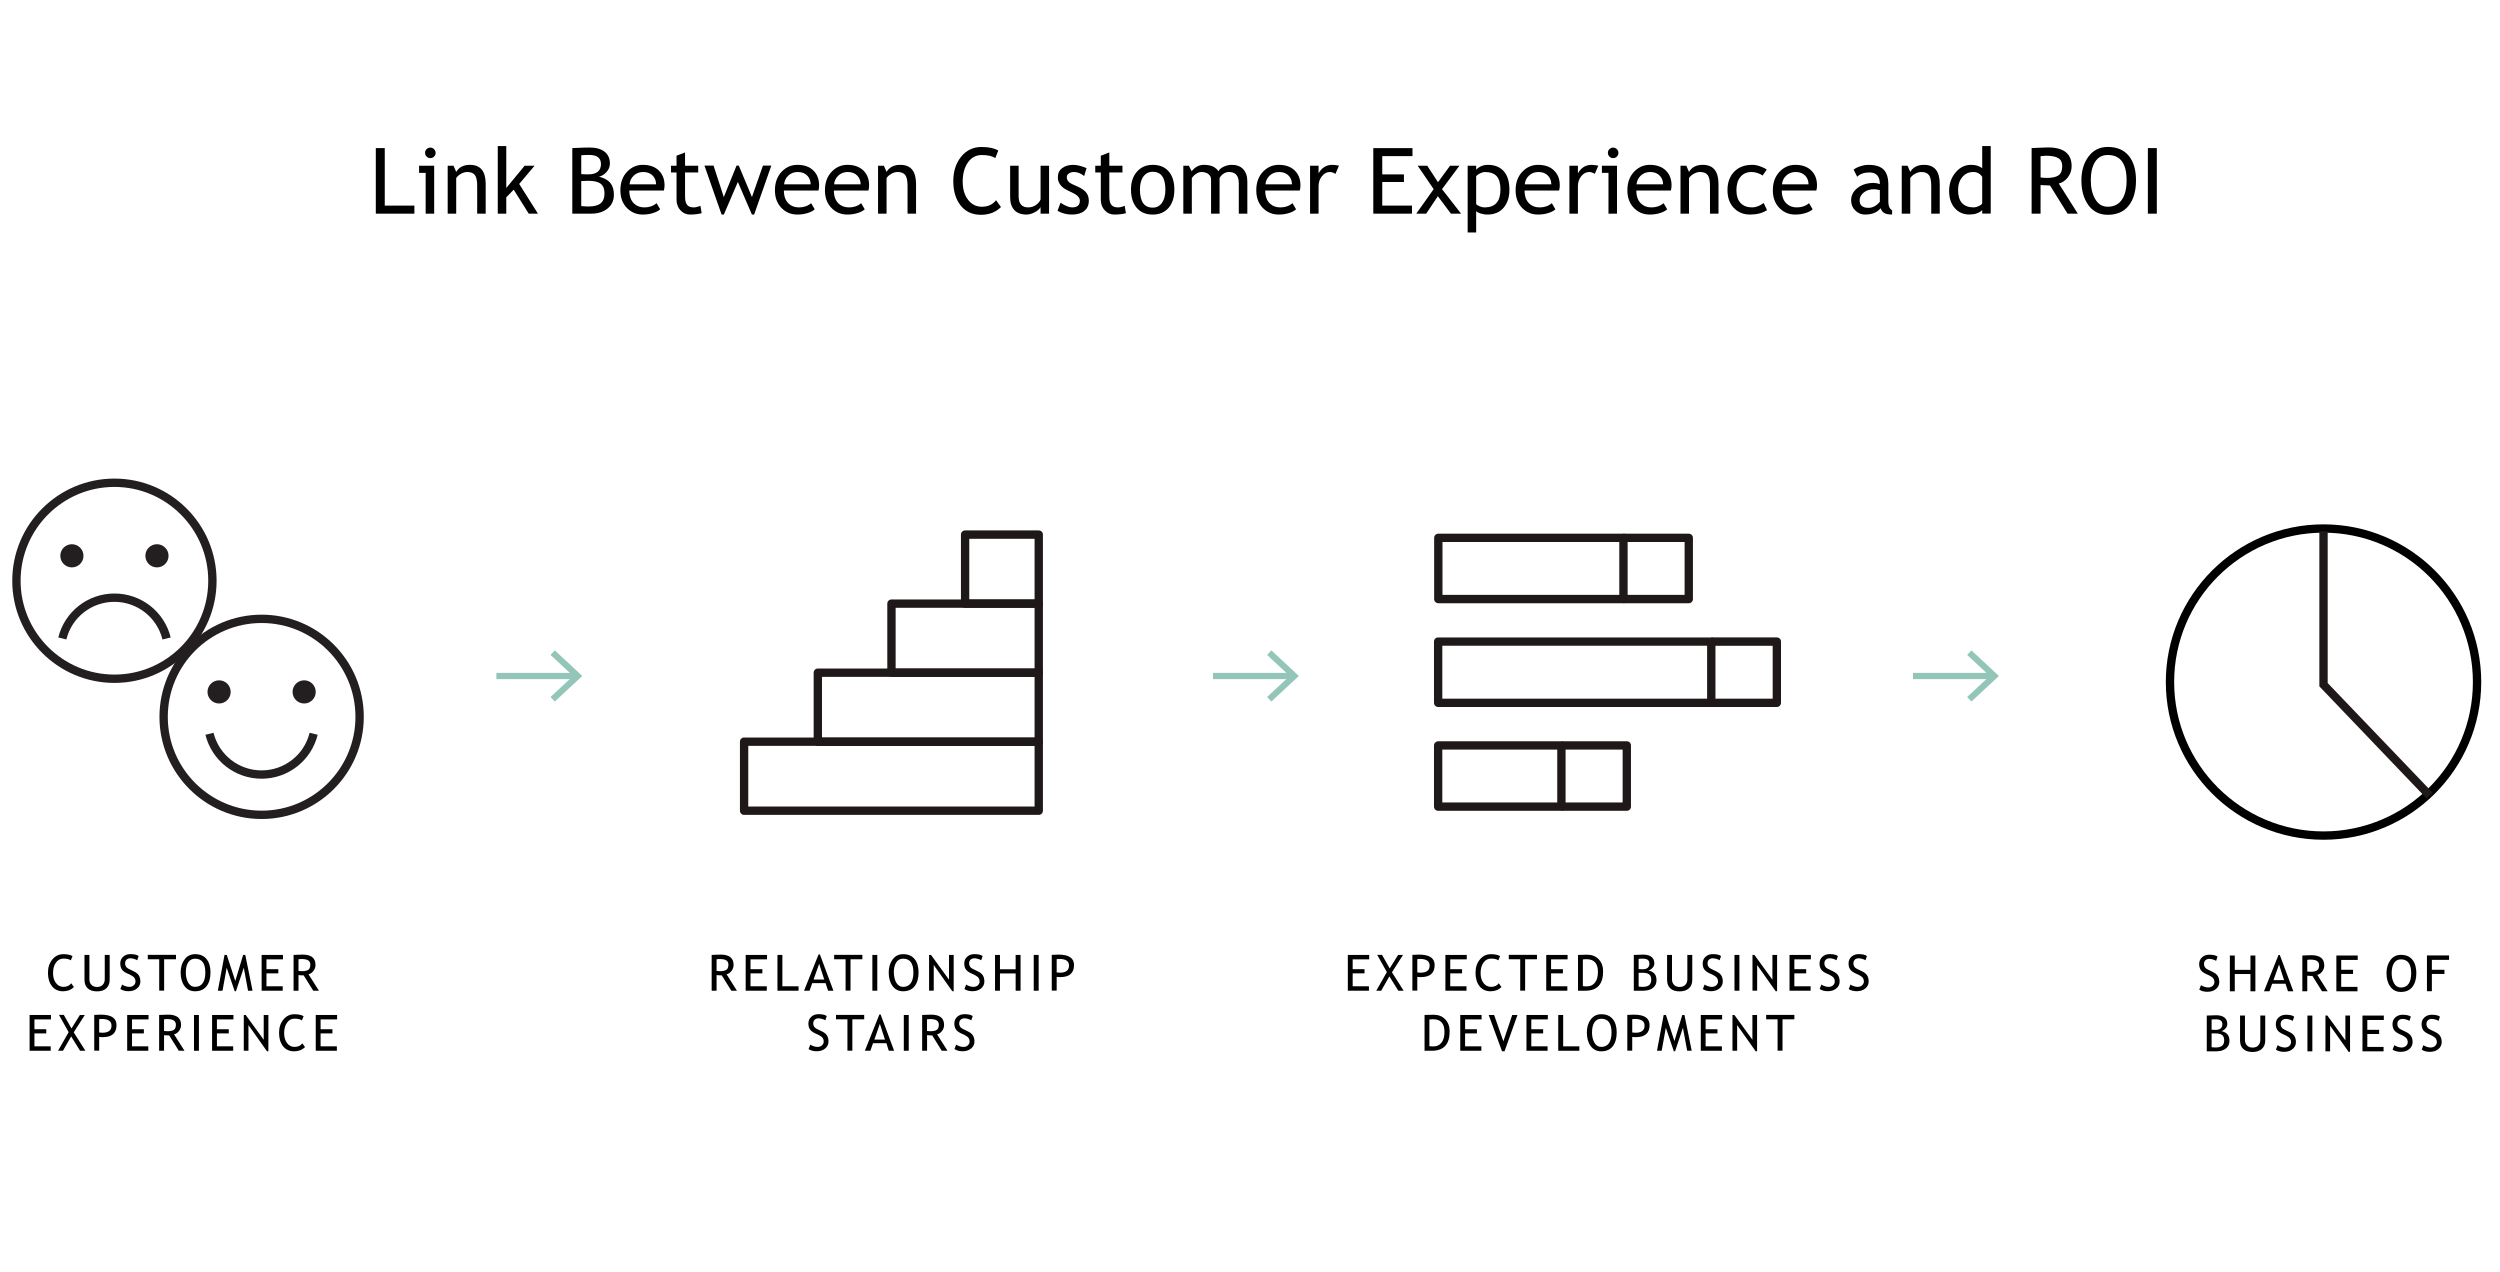 <?xml version="1.0" encoding="UTF-8"?>
<svg id="Layer_2" data-name="Layer 2" xmlns="http://www.w3.org/2000/svg" viewBox="0 0 300 152.632">
  <defs>
    <style>
      .cls-1 {
        fill: #93c5b9;
      }

      .cls-2 {
        fill: none;
      }

      .cls-3 {
        fill: #231f20;
      }

      .cls-4 {
        fill: #1e1819;
      }
    </style>
  </defs>
  <g id="Layer_2-2" data-name="Layer 2">
    <rect class="cls-2" width="300" height="152.632"/>
    <g>
      <g>
        <circle class="cls-2" cx="13.731" cy="69.69" r="11.759"/>
        <path class="cls-3" d="M13.731,81.95c-6.755,0-12.26-5.494-12.26-12.26s5.494-12.26,12.26-12.26,12.26,5.494,12.26,12.26-5.494,12.26-12.26,12.26ZM13.731,58.431c-6.205,0-11.259,5.054-11.259,11.259s5.054,11.259,11.259,11.259,11.259-5.054,11.259-11.259-5.054-11.259-11.259-11.259Z"/>
      </g>
      <circle class="cls-3" cx="18.835" cy="66.697" r="1.391"/>
      <circle class="cls-3" cx="8.627" cy="66.697" r="1.391"/>
      <path class="cls-3" d="M19.496,76.735c-.661-2.652-3.032-4.514-5.765-4.514s-5.114,1.851-5.765,4.514l-.971-.24c.771-3.102,3.543-5.274,6.745-5.274s5.975,2.172,6.745,5.274l-.971.24h-.02Z"/>
    </g>
    <g>
      <g>
        <circle class="cls-2" cx="31.395" cy="86.021" r="11.759"/>
        <path class="cls-3" d="M31.395,98.281c-6.755,0-12.26-5.494-12.26-12.26s5.494-12.26,12.26-12.26,12.26,5.494,12.26,12.26-5.494,12.26-12.26,12.26ZM31.395,74.762c-6.205,0-11.259,5.054-11.259,11.259s5.054,11.259,11.259,11.259,11.259-5.054,11.259-11.259-5.054-11.259-11.259-11.259Z"/>
      </g>
      <circle class="cls-3" cx="36.499" cy="83.029" r="1.391"/>
      <circle class="cls-3" cx="26.291" cy="83.029" r="1.391"/>
      <path class="cls-3" d="M31.395,93.447c-3.203,0-5.975-2.172-6.745-5.274l.971-.24c.661,2.652,3.032,4.514,5.765,4.514s5.114-1.851,5.765-4.514l.971.24c-.771,3.102-3.543,5.274-6.745,5.274h.02Z"/>
    </g>
    <g>
      <g>
        <path class="cls-4" d="M187.37,97.298h-14.792c-.28,0-.5-.22-.5-.5v-7.346c0-.13.05-.26.15-.35s.22-.15.35-.15h14.792c.28,0,.5.22.5.5v7.346c0,.28-.22.5-.5.5ZM173.078,96.297h13.791v-6.345h-13.791v6.345Z"/>
        <path class="cls-4" d="M195.216,97.298h-7.836v-1.001h7.336v-6.345h-7.336v-1.001h7.836c.28,0,.5.22.5.5v7.346c0,.28-.22.5-.5.5Z"/>
      </g>
      <g>
        <path class="cls-4" d="M194.816,72.388h-22.218c-.28,0-.5-.22-.5-.5v-7.346c0-.28.22-.5.5-.5h22.218c.28,0,.5.22.5.5v7.346c0,.28-.22.5-.5.5ZM173.098,71.387h21.217v-6.345h-21.217v6.345Z"/>
        <path class="cls-4" d="M202.652,72.388h-7.856v-1.001h7.356v-6.345h-7.356v-1.001h7.856c.28,0,.5.22.5.5v7.346c0,.28-.22.5-.5.5Z"/>
      </g>
      <g>
        <path class="cls-4" d="M205.354,84.838h-32.776c-.28,0-.5-.22-.5-.5v-7.346c0-.28.22-.5.5-.5h32.776c.28,0,.5.22.5.5v7.346c0,.28-.22.5-.5.5ZM173.078,83.837h31.775v-6.345h-31.775v6.345Z"/>
        <path class="cls-4" d="M213.221,84.838h-7.856v-1.001h7.356v-6.345h-7.356v-1.001h7.856c.28,0,.5.22.5.5v7.346c0,.28-.22.5-.5.5Z"/>
      </g>
    </g>
    <g>
      <rect class="cls-1" x="145.556" y="80.745" width="9.498" height=".751"/>
      <polygon class="cls-1" points="152.562 84.187 152.052 83.637 154.764 81.115 152.052 78.593 152.562 78.042 155.865 81.115 152.562 84.187"/>
    </g>
    <g>
      <rect class="cls-1" x="59.568" y="80.745" width="9.498" height=".751"/>
      <polygon class="cls-1" points="66.573 84.187 66.063 83.637 68.775 81.115 66.063 78.593 66.573 78.042 69.876 81.115 66.573 84.187"/>
    </g>
    <g>
      <rect class="cls-1" x="229.564" y="80.745" width="9.498" height=".751"/>
      <polygon class="cls-1" points="236.569 84.187 236.059 83.637 238.771 81.115 236.059 78.593 236.569 78.042 239.872 81.115 236.569 84.187"/>
    </g>
    <path d="M278.823,100.771c-10.438,0-18.925-8.487-18.925-18.925s8.487-18.925,18.925-18.925,18.925,8.487,18.925,18.925-8.487,18.925-18.925,18.925ZM278.823,63.921c-9.888,0-17.924,8.036-17.924,17.924s8.036,17.924,17.924,17.924,17.924-8.036,17.924-17.924-8.036-17.924-17.924-17.924Z"/>
    <polygon class="cls-4" points="291.193 95.817 278.323 82.366 278.323 63.741 279.323 63.741 279.323 81.966 291.924 95.126 291.193 95.817"/>
    <g>
      <path d="M8.697,114.742l-.2.5c-.19-.14-.48-.21-.881-.21-.38,0-.681.16-.911.49-.23.32-.34.741-.34,1.251s.12.881.35,1.191.54.46.901.46c.4,0,.711-.14.931-.43l.32.45c-.34.34-.781.51-1.311.51s-1.001-.2-1.321-.61-.48-.941-.48-1.601.17-1.171.52-1.601.791-.641,1.331-.641c.47,0,.831.08,1.101.23l-.01.01Z"/>
      <path d="M10.138,114.592h.59v2.942c0,.26.08.48.25.651s.39.25.661.25c.29,0,.52-.08.681-.25s.25-.39.25-.671v-2.922h.59v2.992c0,.43-.14.771-.41,1.021s-.641.36-1.111.36-.851-.12-1.111-.36-.39-.58-.39-1.031c0,0,0-2.982,0-2.982Z"/>
      <path d="M14.442,118.685l.21-.54c.11.08.25.15.41.2.16.05.31.08.44.08.23,0,.41-.06.55-.19s.21-.28.21-.48c0-.14-.04-.28-.12-.4s-.27-.26-.58-.41l-.35-.16c-.29-.14-.5-.3-.61-.49s-.17-.41-.17-.681c0-.32.11-.59.34-.801s.52-.32.871-.32c.47,0,.801.08.991.23l-.17.51c-.08-.06-.2-.11-.36-.16s-.31-.08-.45-.08c-.2,0-.36.06-.47.17-.12.11-.17.26-.17.44,0,.11.02.21.06.3s.1.17.17.23c.07.06.22.15.45.25l.35.17c.29.14.5.3.62.5s.18.44.18.731c0,.32-.13.6-.39.821s-.6.34-1.041.34c-.38,0-.711-.09-.981-.27l.01.01Z"/>
      <path d="M19.696,115.112v3.763h-.59v-3.763h-1.371v-.53h3.383v.53h-1.431.01Z"/>
      <path d="M21.677,116.693c0-.62.16-1.141.47-1.561s.731-.631,1.261-.631c.6,0,1.051.19,1.371.58s.48.921.48,1.611-.16,1.261-.48,1.661-.771.6-1.371.6c-.54,0-.961-.21-1.271-.631-.31-.42-.46-.961-.46-1.621v-.01ZM22.298,116.693c0,.49.1.901.29,1.231s.47.5.821.5c.4,0,.711-.15.921-.45.21-.3.31-.731.31-1.271,0-1.111-.41-1.661-1.231-1.661-.36,0-.641.15-.831.45s-.28.701-.28,1.211v-.01Z"/>
      <path d="M29.764,118.885l-.51-2.762-.941,2.822h-.15l-.961-2.822-.5,2.762h-.56l.801-4.293h.27l1.021,3.133.941-3.133h.26l.871,4.293h-.56.02Z"/>
      <path d="M31.976,115.112v1.191h1.421v.5h-1.421v1.551h1.952v.53h-2.532v-4.293h2.562v.53h-1.982v-.01Z"/>
      <path d="M37.59,118.885l-1.151-1.841c-.13,0-.34,0-.62-.03v1.871h-.59v-4.293s.17,0,.46-.02.49-.02.62-.02c1.031,0,1.551.41,1.551,1.231,0,.27-.08.51-.25.731s-.36.35-.59.4l1.251,1.972h-.681ZM35.819,115.122v1.391c.14.02.28.03.41.03.35,0,.61-.06.771-.17s.24-.32.24-.61c0-.24-.09-.41-.26-.52s-.44-.16-.811-.16c-.06,0-.17,0-.35.03v.01Z"/>
      <path d="M4.133,122.318v1.191h1.421v.5h-1.421v1.551h1.952v.53h-2.532v-4.293h2.562v.53h-1.982v-.01Z"/>
      <path d="M9.608,126.091l-1.071-1.721-.981,1.721h-.59l1.271-2.232-1.161-2.072h.58l.921,1.631,1.011-1.621h.59l-1.331,2.082,1.401,2.212h-.641Z"/>
      <path d="M11.9,124.43v1.651h-.59v-4.293c.44-.02.711-.03.801-.03,1.251,0,1.871.42,1.871,1.251,0,.961-.55,1.451-1.651,1.451-.07,0-.21,0-.43-.03ZM11.9,122.318v1.581c.25.02.38.03.39.03.731,0,1.091-.29,1.091-.861,0-.52-.39-.791-1.161-.791-.08,0-.18,0-.32.03v.01Z"/>
      <path d="M15.843,122.318v1.191h1.421v.5h-1.421v1.551h1.952v.53h-2.532v-4.293h2.562v.53h-1.982v-.01Z"/>
      <path d="M21.457,126.091l-1.151-1.841c-.13,0-.34,0-.62-.03v1.871h-.59v-4.293s.17,0,.46-.02.49-.02.62-.02c1.031,0,1.551.41,1.551,1.231,0,.27-.08.51-.25.731s-.36.35-.59.4l1.251,1.972h-.681ZM19.686,122.328v1.391c.14.02.28.03.41.03.35,0,.61-.06.771-.17s.24-.32.24-.61c0-.24-.09-.41-.26-.52s-.44-.16-.811-.16c-.06,0-.17,0-.35.03v.01Z"/>
      <path d="M23.279,126.091v-4.293h.59v4.293h-.59Z"/>
      <path d="M26.031,122.318v1.191h1.421v.5h-1.421v1.551h1.952v.53h-2.532v-4.293h2.562v.53h-1.982v-.01Z"/>
      <path d="M32.036,126.151l-2.222-3.143v3.082h-.56v-4.293h.23l2.162,2.972v-2.972h.56v4.353h-.18.01Z"/>
      <path d="M36.429,121.948l-.2.5c-.19-.14-.48-.21-.881-.21-.38,0-.681.16-.911.49-.23.32-.34.741-.34,1.251s.12.881.35,1.191.54.46.901.46c.4,0,.711-.14.931-.43l.32.45c-.34.34-.781.51-1.311.51s-1.001-.2-1.321-.61-.48-.941-.48-1.601.17-1.171.52-1.601.791-.641,1.331-.641c.47,0,.831.08,1.101.23l-.01.01Z"/>
      <path d="M38.471,122.318v1.191h1.421v.5h-1.421v1.551h1.952v.53h-2.532v-4.293h2.562v.53h-1.982v-.01Z"/>
    </g>
    <g>
      <path d="M87.76,118.885l-1.151-1.841c-.13,0-.34,0-.62-.03v1.871h-.59v-4.293s.17,0,.46-.02c.28-.01.49-.02.62-.02,1.031,0,1.551.41,1.551,1.231,0,.27-.08.51-.25.731s-.36.35-.59.4l1.241,1.972h-.671ZM85.989,115.122v1.391c.14.02.28.03.41.03.35,0,.61-.06.771-.17s.24-.32.24-.61c0-.24-.09-.41-.26-.52s-.44-.16-.811-.16c-.06,0-.17,0-.35.03v.01Z"/>
      <path d="M90.062,115.112v1.191h1.421v.5h-1.421v1.551h1.952v.53h-2.532v-4.293h2.562v.53h-1.982v-.01Z"/>
      <path d="M93.295,118.885v-4.293h.59v3.763h1.942v.53h-2.532Z"/>
      <path d="M99.369,118.885l-.3-.911h-1.601l-.32.911h-.661l1.741-4.353h.16l1.621,4.353h-.651.01ZM98.299,115.653l-.671,1.892h1.281l-.61-1.892Z"/>
      <path d="M102.062,115.112v3.763h-.59v-3.763h-1.371v-.53h3.383v.53h-1.431.01Z"/>
      <path d="M104.684,118.885v-4.293h.59v4.293h-.59Z"/>
      <path d="M106.645,116.693c0-.62.16-1.141.47-1.561s.731-.631,1.261-.631c.6,0,1.051.19,1.371.58.32.38.48.921.48,1.611s-.16,1.261-.48,1.661-.781.6-1.371.6c-.54,0-.961-.21-1.271-.631s-.46-.961-.46-1.621v-.01ZM107.266,116.693c0,.49.1.901.29,1.231.2.33.47.5.821.5.4,0,.711-.15.921-.45.21-.3.31-.731.31-1.271,0-1.111-.41-1.661-1.231-1.661-.36,0-.641.15-.831.45s-.29.701-.29,1.211l.01-.01Z"/>
      <path d="M114.271,118.945l-2.222-3.143v3.082h-.56v-4.293h.23l2.162,2.972v-2.972h.56v4.353h-.18.01Z"/>
      <path d="M115.733,118.685l.21-.54c.11.08.24.15.41.2.16.05.31.08.44.08.23,0,.41-.06.55-.19s.21-.28.21-.48c0-.14-.04-.28-.12-.4s-.27-.26-.58-.41l-.35-.16c-.29-.14-.5-.3-.62-.49-.12-.19-.17-.41-.17-.681,0-.32.11-.59.34-.801s.52-.32.871-.32c.47,0,.801.08.991.23l-.17.51c-.08-.06-.2-.11-.36-.16s-.31-.08-.45-.08c-.2,0-.36.06-.47.17-.12.11-.17.26-.17.44,0,.11.02.21.06.3s.1.17.17.23c.07.06.22.15.45.25l.35.17c.29.14.5.3.62.5.12.19.18.44.18.731,0,.32-.13.6-.39.821s-.6.34-1.041.34c-.38,0-.711-.09-.981-.27l.02.01Z"/>
      <path d="M121.877,118.885v-2.072h-1.882v2.072h-.59v-4.293h.59v1.721h1.882v-1.721h.59v4.293h-.59Z"/>
      <path d="M124.049,118.885v-4.293h.59v4.293h-.59Z"/>
      <path d="M126.801,117.224v1.651h-.59v-4.293c.44-.02.711-.03.801-.03,1.251,0,1.871.42,1.871,1.251,0,.961-.55,1.451-1.651,1.451-.07,0-.21,0-.43-.03ZM126.801,115.112v1.581c.25.02.38.03.39.03.731,0,1.091-.29,1.091-.861,0-.52-.39-.791-1.161-.791-.08,0-.19,0-.32.03v.01Z"/>
      <path d="M97.028,125.891l.21-.54c.11.08.24.15.41.2.16.05.31.08.44.08.23,0,.41-.06.55-.19s.21-.28.21-.48c0-.14-.04-.28-.12-.4s-.27-.26-.58-.41l-.35-.16c-.29-.14-.5-.3-.62-.49-.12-.19-.17-.41-.17-.681,0-.32.11-.59.34-.801s.52-.32.871-.32c.47,0,.801.08.991.23l-.17.51c-.08-.06-.2-.11-.36-.16s-.31-.08-.45-.08c-.2,0-.36.06-.47.17-.12.11-.17.26-.17.44,0,.11.02.21.06.3s.1.17.17.23c.07.06.22.15.45.25l.35.17c.29.14.5.3.62.5.12.19.18.44.18.731,0,.32-.13.6-.39.821s-.6.34-1.041.34c-.38,0-.711-.09-.981-.27l.02.01Z"/>
      <path d="M102.282,122.318v3.763h-.59v-3.763h-1.371v-.53h3.383v.53h-1.431.01Z"/>
      <path d="M106.655,126.091l-.29-.911h-1.601l-.32.911h-.661l1.741-4.353h.15l1.621,4.353h-.651.01ZM105.584,122.858l-.661,1.892h1.271s-.61-1.892-.61-1.892Z"/>
      <path d="M108.457,126.091v-4.293h.59v4.293h-.59Z"/>
      <path d="M113.01,126.091l-1.141-1.841c-.13,0-.34,0-.62-.03v1.871h-.59v-4.293s.17,0,.46-.02c.28-.01.49-.02.62-.02,1.031,0,1.551.41,1.551,1.231,0,.27-.08.51-.25.731s-.36.35-.59.4l1.251,1.972h-.691ZM111.239,122.328v1.391c.14.02.28.03.41.03.35,0,.61-.06.771-.17s.24-.32.24-.61c0-.24-.09-.41-.26-.52s-.44-.16-.811-.16c-.06,0-.17,0-.35.03v.01Z"/>
      <path d="M114.532,125.891l.21-.54c.11.08.25.15.41.2.16.05.31.08.44.08.23,0,.41-.06.55-.19s.21-.28.21-.48c0-.14-.04-.28-.12-.4s-.27-.26-.58-.41l-.35-.16c-.29-.14-.5-.3-.61-.49-.12-.19-.17-.41-.17-.681,0-.32.11-.59.34-.801s.52-.32.871-.32c.47,0,.801.08.991.23l-.17.51c-.08-.06-.2-.11-.36-.16s-.31-.08-.45-.08c-.2,0-.36.06-.47.17-.12.11-.17.26-.17.44,0,.11.02.21.06.3s.1.17.17.23c.07.06.22.15.45.25l.35.17c.29.14.5.3.62.5.12.19.18.44.18.731,0,.32-.13.6-.39.821s-.61.34-1.041.34c-.38,0-.711-.09-.971-.27v.01Z"/>
    </g>
    <g>
      <path d="M162.32,115.112v1.191h1.421v.5h-1.421v1.551h1.952v.53h-2.532v-4.293h2.562v.53h-1.982v-.01Z"/>
      <path d="M167.794,118.885l-1.071-1.721-.981,1.721h-.59l1.271-2.232-1.161-2.072h.58l.921,1.631,1.011-1.621h.59l-1.331,2.082,1.401,2.212h-.64Z"/>
      <path d="M170.076,117.224v1.651h-.59v-4.293c.44-.02.711-.03.801-.03,1.251,0,1.871.42,1.871,1.251,0,.961-.55,1.451-1.651,1.451-.07,0-.21,0-.43-.03h0ZM170.076,115.112v1.581c.25.02.38.03.39.03.731,0,1.091-.29,1.091-.861,0-.52-.39-.791-1.161-.791-.08,0-.18,0-.32.03v.01Z"/>
      <path d="M174.029,115.112v1.191h1.421v.5h-1.421v1.551h1.952v.53h-2.532v-4.293h2.562v.53h-1.982v-.01Z"/>
      <path d="M180.004,114.742l-.2.5c-.19-.14-.48-.21-.881-.21-.38,0-.681.16-.911.49-.23.32-.34.741-.34,1.251s.12.881.35,1.191c.23.3.54.46.901.46.4,0,.711-.14.931-.43l.32.45c-.34.34-.781.51-1.311.51s-1.001-.2-1.321-.61-.48-.941-.48-1.601.17-1.171.52-1.601.791-.641,1.331-.641c.47,0,.831.08,1.101.23l-.01.01Z"/>
      <path d="M183.016,115.112v3.763h-.59v-3.763h-1.371v-.53h3.383v.53h-1.431.01Z"/>
      <path d="M186.129,115.112v1.191h1.421v.5h-1.421v1.551h1.952v.53h-2.532v-4.293h2.562v.53h-1.982v-.01Z"/>
      <path d="M190.222,118.885h-.861v-4.293c.55-.02.901-.03,1.061-.03.6,0,1.071.18,1.421.55s.53.851.53,1.451c0,1.551-.711,2.322-2.142,2.322h-.01ZM189.942,115.122v3.213c.13.02.29.03.49.03.41,0,.731-.15.971-.46s.35-.741.35-1.281c0-1.021-.46-1.521-1.371-1.521-.05,0-.2,0-.44.03v-.01Z"/>
      <path d="M197.278,118.885h-1.221v-4.293c.52-.03.901-.04,1.131-.04.42,0,.751.09.981.27s.35.44.35.781c0,.2-.07.38-.22.54s-.31.27-.49.31c.34.08.59.22.741.41.16.19.23.45.23.771,0,.38-.14.681-.41.901-.28.22-.641.34-1.081.34l-.01.01ZM196.637,115.062v1.231c.12.01.28.02.46.02.55,0,.831-.23.831-.681,0-.4-.26-.59-.771-.59-.2,0-.37,0-.52.02ZM196.637,116.753v1.641c.2.02.36.03.46.03.37,0,.631-.07.801-.21s.25-.36.25-.661c0-.28-.08-.49-.24-.62-.16-.13-.43-.2-.811-.2h-.47l.01.02Z"/>
      <path d="M200.05,114.592h.59v2.942c0,.26.08.48.25.651s.38.25.661.25c.29,0,.52-.08.681-.25s.25-.39.25-.671v-2.922h.59v2.992c0,.43-.13.771-.41,1.021-.27.24-.641.36-1.111.36s-.851-.12-1.111-.36-.39-.58-.39-1.031v-2.982h0Z"/>
      <path d="M204.343,118.685l.21-.54c.11.08.24.15.41.2.16.05.31.08.44.08.23,0,.41-.06.55-.19s.21-.28.21-.48c0-.14-.04-.28-.12-.4s-.27-.26-.58-.41l-.35-.16c-.29-.14-.5-.3-.62-.49-.12-.19-.17-.41-.17-.681,0-.32.11-.59.34-.801s.52-.32.871-.32c.47,0,.801.08.991.23l-.17.51c-.08-.06-.2-.11-.36-.16s-.31-.08-.45-.08c-.2,0-.36.06-.47.17-.12.11-.17.26-.17.44,0,.11.02.21.06.3s.1.17.17.23c.07.06.22.15.45.25l.35.17c.29.14.5.3.62.5.12.19.18.44.18.731,0,.32-.13.6-.39.821s-.6.34-1.041.34c-.38,0-.711-.09-.981-.27l.02.01Z"/>
      <path d="M208.137,118.885v-4.293h.59v4.293h-.59Z"/>
      <path d="M213.08,118.945l-2.222-3.143v3.082h-.56v-4.293h.23l2.162,2.972v-2.972h.56v4.353h-.18.01Z"/>
      <path d="M215.322,115.112v1.191h1.421v.5h-1.421v1.551h1.952v.53h-2.532v-4.293h2.562v.53h-1.982v-.01Z"/>
      <path d="M218.355,118.685l.21-.54c.11.08.25.15.41.2.16.05.31.08.44.08.23,0,.41-.06.55-.19s.21-.28.21-.48c0-.14-.04-.28-.12-.4s-.27-.26-.58-.41l-.35-.16c-.29-.14-.5-.3-.61-.49-.12-.19-.17-.41-.17-.681,0-.32.11-.59.34-.801s.52-.32.871-.32c.47,0,.801.08.991.23l-.17.51c-.08-.06-.2-.11-.36-.16s-.31-.08-.45-.08c-.2,0-.36.06-.47.17-.12.11-.17.26-.17.44,0,.11.02.21.06.3s.1.17.17.23c.07.06.22.15.45.25l.35.17c.29.14.5.3.62.5.12.19.18.44.18.731,0,.32-.13.6-.39.821s-.61.34-1.041.34c-.38,0-.711-.09-.971-.27v.01Z"/>
      <path d="M221.847,118.685l.21-.54c.11.08.24.15.41.2.16.05.31.08.44.08.23,0,.41-.06.55-.19s.21-.28.21-.48c0-.14-.04-.28-.12-.4s-.27-.26-.58-.41l-.35-.16c-.29-.14-.5-.3-.62-.49-.12-.19-.17-.41-.17-.681,0-.32.11-.59.34-.801s.52-.32.871-.32c.47,0,.801.08.991.23l-.17.51c-.08-.06-.2-.11-.36-.16s-.31-.08-.45-.08c-.2,0-.36.06-.47.17-.12.11-.17.26-.17.44,0,.11.02.21.06.3s.1.17.17.23c.07.06.22.15.45.25l.35.17c.29.14.5.3.62.5.12.19.18.44.18.731,0,.32-.13.6-.39.821s-.6.34-1.041.34c-.38,0-.711-.09-.981-.27l.02.01Z"/>
      <path d="M171.807,126.091h-.861v-4.293c.55-.02.901-.03,1.061-.03.6,0,1.071.18,1.421.55s.53.851.53,1.451c0,1.551-.711,2.322-2.142,2.322h-.01ZM171.527,122.328v3.213c.13.02.29.03.49.03.41,0,.731-.15.971-.46s.35-.741.35-1.281c0-1.021-.46-1.521-1.371-1.521-.05,0-.2,0-.44.03v-.01Z"/>
      <path d="M175.811,122.318v1.191h1.421v.5h-1.421v1.551h1.952v.53h-2.532v-4.293h2.562v.53h-1.982v-.01Z"/>
      <path d="M180.544,126.151h-.3l-1.601-4.353h.651l1.111,3.163,1.061-3.163h.631l-1.551,4.353h0Z"/>
      <path d="M183.757,122.318v1.191h1.421v.5h-1.421v1.551h1.952v.53h-2.532v-4.293h2.562v.53h-1.982v-.01Z"/>
      <path d="M186.99,126.091v-4.293h.59v3.763h1.942v.53h-2.532Z"/>
      <path d="M190.422,123.899c0-.62.15-1.141.47-1.561.31-.42.731-.631,1.261-.631.6,0,1.051.19,1.371.58.32.38.48.921.48,1.611s-.16,1.261-.48,1.661-.771.6-1.371.6c-.54,0-.961-.21-1.271-.631s-.46-.961-.46-1.621v-.01ZM191.043,123.899c0,.49.1.901.29,1.231.19.33.47.5.821.5.4,0,.711-.15.921-.45.21-.3.31-.731.31-1.271,0-1.111-.41-1.661-1.231-1.661-.36,0-.641.15-.831.45s-.28.701-.28,1.211v-.01Z"/>
      <path d="M195.867,124.43v1.651h-.59v-4.293c.44-.02.711-.03.801-.03,1.251,0,1.871.42,1.871,1.251,0,.961-.55,1.451-1.651,1.451-.07,0-.21,0-.43-.03h0ZM195.867,122.318v1.581c.25.02.38.03.39.03.731,0,1.091-.29,1.091-.861,0-.52-.39-.791-1.161-.791-.08,0-.18,0-.32.03v.01Z"/>
      <path d="M202.462,126.091l-.51-2.762-.941,2.822h-.15l-.961-2.822-.5,2.762h-.56l.801-4.293h.27l1.021,3.133.941-3.133h.26l.871,4.293h-.56.02Z"/>
      <path d="M204.674,122.318v1.191h1.421v.5h-1.421v1.551h1.952v.53h-2.532v-4.293h2.562v.53h-1.982v-.01Z"/>
      <path d="M210.679,126.151l-2.222-3.143v3.082h-.56v-4.293h.23l2.162,2.972v-2.972h.56v4.353h-.18.01Z"/>
      <path d="M213.901,122.318v3.763h-.59v-3.763h-1.371v-.53h3.383v.53h-1.431.01Z"/>
    </g>
    <g>
      <path d="M263.911,118.755l.21-.54c.11.08.25.15.41.2.16.05.31.08.44.08.23,0,.41-.06.55-.19s.21-.28.21-.48c0-.14-.04-.28-.12-.4s-.27-.26-.58-.41l-.35-.16c-.29-.14-.5-.3-.61-.49s-.17-.41-.17-.681c0-.32.11-.59.34-.801s.52-.32.871-.32c.47,0,.801.08.991.23l-.17.51c-.08-.06-.2-.11-.36-.16s-.31-.08-.45-.08c-.2,0-.36.06-.47.17-.12.11-.17.26-.17.44,0,.11.02.21.06.3s.1.17.17.23c.07.06.22.15.45.25l.35.17c.29.14.5.3.62.5s.18.44.18.731c0,.32-.13.6-.39.821s-.6.34-1.041.34c-.38,0-.711-.09-.981-.27l.01.01Z"/>
      <path d="M270.056,118.955v-2.072h-1.882v2.072h-.59v-4.293h.59v1.721h1.882v-1.721h.59v4.293h-.59Z"/>
      <path d="M274.56,118.955l-.3-.911h-1.601l-.32.911h-.661l1.741-4.353h.16l1.621,4.353h-.651.01ZM273.489,115.723l-.671,1.892h1.271l-.61-1.892h.01Z"/>
      <path d="M278.643,118.955l-1.151-1.841c-.13,0-.34,0-.62-.03v1.871h-.59v-4.293s.17,0,.46-.02.49-.02.62-.02c1.031,0,1.551.41,1.551,1.231,0,.27-.08.51-.25.731s-.36.35-.59.4l1.251,1.972h-.681ZM276.872,115.192v1.391c.14.02.28.03.41.03.35,0,.61-.06.771-.17s.24-.32.24-.61c0-.24-.09-.41-.26-.52s-.44-.16-.811-.16c-.06,0-.17,0-.35.03v.01Z"/>
      <path d="M280.945,115.182v1.191h1.421v.5h-1.421v1.551h1.952v.53h-2.532v-4.293h2.562v.53h-1.982v-.01Z"/>
      <path d="M286.379,116.773c0-.62.16-1.141.47-1.561s.731-.631,1.261-.631c.6,0,1.051.19,1.371.58s.48.921.48,1.611-.16,1.261-.48,1.661-.771.6-1.371.6c-.54,0-.961-.21-1.271-.631s-.46-.961-.46-1.621v-.01ZM287,116.773c0,.49.1.901.29,1.231s.47.5.821.5c.4,0,.711-.15.921-.45.21-.3.31-.731.31-1.271,0-1.111-.41-1.661-1.231-1.661-.36,0-.641.15-.831.45s-.28.701-.28,1.211v-.01Z"/>
      <path d="M291.823,115.182v1.191h1.511v.5h-1.511v2.072h-.59v-4.293h2.652v.53h-2.072.01Z"/>
      <path d="M266.033,126.161h-1.221v-4.293c.52-.03.901-.04,1.131-.04.42,0,.751.09.981.27s.35.44.35.781c0,.2-.07.38-.22.54s-.31.27-.49.31c.34.08.59.22.741.41.16.19.23.45.23.771,0,.38-.14.681-.42.901s-.641.34-1.081.34v.01ZM265.392,122.338v1.231c.12.01.28.02.46.02.55,0,.831-.23.831-.681,0-.4-.25-.59-.761-.59-.2,0-.37,0-.52.02h-.01ZM265.392,124.029v1.641c.2.02.36.03.46.03.37,0,.631-.07.801-.21.17-.14.25-.36.25-.661,0-.28-.08-.49-.24-.62-.16-.13-.43-.2-.811-.2h-.47l.01.02Z"/>
      <path d="M268.805,121.867h.59v2.942c0,.26.08.48.25.651s.39.25.661.25c.29,0,.52-.08.681-.25s.25-.39.25-.671v-2.922h.59v2.992c0,.43-.14.771-.41,1.011s-.641.37-1.111.37-.851-.12-1.111-.36-.39-.58-.39-1.031v-2.982Z"/>
      <path d="M273.108,125.961l.21-.54c.11.08.25.15.41.2.16.05.31.08.44.08.23,0,.41-.06.55-.19s.21-.28.21-.48c0-.14-.04-.28-.12-.4s-.27-.26-.58-.41l-.35-.16c-.29-.14-.5-.3-.61-.49s-.17-.41-.17-.681c0-.32.11-.59.34-.801s.52-.32.871-.32c.47,0,.801.08.991.23l-.17.51c-.08-.06-.2-.11-.36-.16s-.31-.08-.45-.08c-.2,0-.36.06-.47.17-.12.11-.17.26-.17.44,0,.11.02.21.06.3s.1.17.17.23c.07.06.22.15.45.25l.35.17c.29.14.5.3.62.5s.18.44.18.731c0,.32-.13.6-.39.821s-.6.34-1.041.34c-.38,0-.711-.09-.981-.27l.01.01Z"/>
      <path d="M276.892,126.161v-4.293h.59v4.293h-.59Z"/>
      <path d="M281.835,126.221l-2.222-3.143v3.082h-.56v-4.293h.23l2.162,2.972v-2.972h.56v4.353h-.18.01Z"/>
      <path d="M284.077,122.388v1.191h1.421v.5h-1.421v1.551h1.952v.53h-2.532v-4.293h2.562v.53h-1.982v-.01Z"/>
      <path d="M287.11,125.961l.21-.54c.11.08.25.15.41.2.16.05.31.08.44.08.23,0,.41-.06.55-.19s.21-.28.21-.48c0-.14-.04-.28-.12-.4s-.27-.26-.58-.41l-.35-.16c-.29-.14-.5-.3-.61-.49s-.17-.41-.17-.681c0-.32.11-.59.34-.801s.52-.32.871-.32c.47,0,.801.08.991.23l-.17.51c-.08-.06-.2-.11-.36-.16s-.31-.08-.45-.08c-.2,0-.36.06-.47.17-.12.11-.17.26-.17.44,0,.11.02.21.06.3s.1.17.17.23c.07.06.22.15.45.25l.35.17c.29.14.5.3.62.5s.18.44.18.731c0,.32-.13.6-.39.821s-.6.34-1.041.34c-.38,0-.711-.09-.981-.27l.01.01Z"/>
      <path d="M290.602,125.961l.21-.54c.11.08.25.15.41.2.16.05.31.08.44.08.23,0,.41-.06.55-.19s.21-.28.21-.48c0-.14-.04-.28-.12-.4s-.27-.26-.58-.41l-.35-.16c-.29-.14-.5-.3-.61-.49s-.17-.41-.17-.681c0-.32.11-.59.34-.801s.52-.32.871-.32c.47,0,.801.08.991.23l-.17.51c-.08-.06-.2-.11-.36-.16s-.31-.08-.45-.08c-.2,0-.36.06-.47.17-.12.11-.17.26-.17.44,0,.11.02.21.06.3s.1.17.17.23c.07.06.22.15.45.25l.35.17c.29.14.5.3.62.5s.18.44.18.731c0,.32-.13.6-.39.821s-.6.34-1.041.34c-.38,0-.711-.09-.981-.27l.01.01Z"/>
    </g>
    <g>
      <path class="cls-4" d="M124.65,72.938h-8.837c-.28,0-.5-.22-.5-.5v-8.287c0-.28.22-.5.5-.5h8.837c.28,0,.5.22.5.5v8.287c0,.28-.22.5-.5.5ZM116.313,71.938h7.836v-7.286h-7.836v7.286Z"/>
      <path class="cls-4" d="M124.65,81.225h-17.674c-.28,0-.5-.22-.5-.5v-8.287c0-.28.22-.5.5-.5h17.674c.28,0,.5.22.5.5v8.287c0,.28-.22.5-.5.5ZM107.476,80.224h16.673v-7.286h-16.673v7.286Z"/>
      <path class="cls-4" d="M124.65,89.512h-26.511c-.28,0-.5-.22-.5-.5v-8.287c0-.28.22-.5.5-.5h26.511c.28,0,.5.22.5.5v8.287c0,.28-.22.5-.5.5ZM98.639,88.511h25.51v-7.286h-25.51v7.286Z"/>
      <path class="cls-4" d="M124.65,97.788h-35.358c-.28,0-.5-.22-.5-.5v-8.287c0-.28.22-.5.5-.5h35.358c.28,0,.5.22.5.5v8.287c0,.28-.22.5-.5.5ZM89.792,96.787h34.357v-7.286h-34.357v7.286Z"/>
    </g>
    <g>
      <path d="M45.097,25.64v-7.869h1.074v6.902h3.556v.967h-4.63Z"/>
      <path d="M51.079,25.64v-4.893h-.789v-.859h1.811v5.752h-1.021ZM51.638,17.712c.176,0,.325.062.449.186.123.123.186.271.186.443,0,.175-.062.324-.186.448-.124.123-.273.185-.449.185-.172,0-.319-.062-.442-.185-.124-.124-.186-.273-.186-.448,0-.176.061-.324.183-.446s.271-.183.445-.183Z"/>
      <path d="M57.262,25.64v-3.346c0-.613-.092-1.042-.276-1.287s-.493-.367-.927-.367c-.232,0-.477.069-.73.209s-.449.312-.585.516v4.275h-1.021v-5.752h.699l.322.74c.336-.565.886-.848,1.648-.848,1.261,0,1.891.766,1.891,2.299v3.561h-1.021Z"/>
      <path d="M63.449,25.64l-1.805-2.879-.891.918v1.961h-1.021v-8.11h1.021v5.032l2.201-2.674h1.193l-1.843,2.186,2.251,3.566h-1.107Z"/>
      <path d="M70.921,25.64h-2.245v-7.869c.956-.046,1.646-.069,2.067-.069.777,0,1.379.167,1.805.502.427.335.64.813.64,1.437,0,.365-.136.699-.408,1s-.573.488-.902.563c.623.15,1.077.399,1.361.747.285.347.427.819.427,1.418,0,.69-.253,1.242-.76,1.654-.507.411-1.168.617-1.984.617ZM69.75,18.63v2.262c.226.021.505.032.838.032,1.017,0,1.525-.413,1.525-1.241,0-.727-.468-1.09-1.401-1.09-.358,0-.679.013-.962.037ZM69.75,21.724v3.003c.369.036.651.054.849.054.673,0,1.165-.126,1.475-.379.31-.252.465-.654.465-1.205,0-.513-.148-.891-.443-1.134-.296-.243-.789-.365-1.48-.365l-.864.026Z"/>
      <path d="M79.665,22.863h-4.146c0,.674.184,1.191.553,1.553.326.315.745.473,1.257.473.584,0,1.07-.17,1.461-.51l.43.735c-.157.157-.399.294-.726.408-.408.15-.862.226-1.363.226-.724,0-1.338-.245-1.843-.736-.562-.54-.843-1.268-.843-2.18,0-.949.288-1.71.864-2.283.516-.512,1.126-.768,1.831-.768.82,0,1.463.23,1.929.692.451.444.677,1.033.677,1.767,0,.227-.027.434-.08.623ZM77.188,20.64c-.455,0-.836.146-1.145.439-.293.279-.46.627-.499,1.043h3.185c0-.412-.129-.756-.387-1.031-.282-.301-.667-.451-1.154-.451Z"/>
      <path d="M81.185,20.693h-.666v-.805h.666v-1.203l1.021-.393v1.596h1.578v.805h-1.578v2.857c0,.484.081.828.244,1.031.163.205.425.307.787.307.261,0,.531-.066.811-.199l.15.897c-.423.107-.887.161-1.391.161-.455,0-.839-.169-1.152-.508-.313-.338-.471-.766-.471-1.281v-3.266Z"/>
      <path d="M90.499,25.748h-.27l-1.686-3.916-1.682,3.916h-.269l-2.058-5.876h1.091l1.229,3.776,1.531-3.776h.269l1.579,3.776,1.321-3.776h1.005l-2.062,5.876Z"/>
      <path d="M98.212,22.863h-4.146c0,.674.184,1.191.553,1.553.326.315.745.473,1.257.473.584,0,1.07-.17,1.461-.51l.43.735c-.157.157-.399.294-.726.408-.408.15-.862.226-1.363.226-.724,0-1.338-.245-1.843-.736-.562-.54-.843-1.268-.843-2.18,0-.949.288-1.71.864-2.283.516-.512,1.126-.768,1.831-.768.82,0,1.463.23,1.929.692.451.444.677,1.033.677,1.767,0,.227-.027.434-.08.623ZM95.735,20.64c-.455,0-.836.146-1.145.439-.293.279-.46.627-.499,1.043h3.185c0-.412-.129-.756-.387-1.031-.282-.301-.667-.451-1.154-.451Z"/>
      <path d="M104.212,22.863h-4.146c0,.674.184,1.191.553,1.553.326.315.745.473,1.257.473.584,0,1.07-.17,1.461-.51l.43.735c-.157.157-.399.294-.726.408-.408.15-.862.226-1.363.226-.724,0-1.338-.245-1.843-.736-.562-.54-.843-1.268-.843-2.18,0-.949.288-1.71.864-2.283.516-.512,1.126-.768,1.831-.768.82,0,1.463.23,1.929.692.451.444.677,1.033.677,1.767,0,.227-.027.434-.08.623ZM101.735,20.64c-.455,0-.836.146-1.145.439-.293.279-.46.627-.499,1.043h3.185c0-.412-.129-.756-.387-1.031-.282-.301-.667-.451-1.154-.451Z"/>
      <path d="M108.905,25.64v-3.346c0-.613-.092-1.042-.276-1.287s-.493-.367-.927-.367c-.232,0-.477.069-.73.209s-.449.312-.585.516v4.275h-1.021v-5.752h.699l.322.74c.336-.565.886-.848,1.648-.848,1.261,0,1.891.766,1.891,2.299v3.561h-1.021Z"/>
      <path d="M119.793,18.062l-.36.918c-.344-.251-.885-.376-1.622-.376-.691,0-1.245.297-1.662.892s-.626,1.36-.626,2.299c0,.896.214,1.621.642,2.178s.98.836,1.657.836c.737,0,1.306-.262,1.702-.785l.592.822c-.623.619-1.426.93-2.406.93-1.028,0-1.838-.371-2.428-1.112-.592-.741-.887-1.719-.887-2.933,0-1.175.315-2.15.945-2.928.63-.776,1.445-1.165,2.443-1.165.856,0,1.525.142,2.01.425Z"/>
      <path d="M122.235,19.888v3.668c0,.888.386,1.332,1.155,1.332.337,0,.645-.097.924-.29s.464-.417.554-.671v-4.039h1.02v5.752h-1.02v-.795c-.115.226-.345.433-.69.62-.346.188-.684.282-1.013.282-.63,0-1.112-.181-1.447-.543-.335-.361-.502-.875-.502-1.541v-3.775h1.02Z"/>
      <path d="M126.904,25.296l.359-.967c.569.372,1.027.559,1.375.559.63,0,.945-.265.945-.795,0-.38-.305-.705-.913-.978-.469-.215-.785-.378-.948-.489-.163-.11-.304-.236-.424-.378s-.21-.292-.269-.451c-.06-.159-.089-.331-.089-.513,0-.473.172-.842.516-1.107.344-.265.793-.396,1.348-.396.42,0,.947.132,1.585.396l-.29.945c-.404-.322-.811-.482-1.219-.482-.244,0-.449.057-.615.172-.167.114-.25.259-.25.435,0,.369.209.648.629.838l.73.333c.447.204.773.437.977.698.205.262.307.589.307.983,0,.516-.181.919-.543,1.211-.361.292-.862.438-1.504.438-.604,0-1.174-.15-1.707-.451Z"/>
      <path d="M132.097,20.693h-.666v-.805h.666v-1.203l1.021-.393v1.596h1.578v.805h-1.578v2.857c0,.484.081.828.244,1.031.163.205.425.307.787.307.261,0,.531-.066.811-.199l.15.897c-.423.107-.887.161-1.391.161-.455,0-.839-.169-1.152-.508-.313-.338-.471-.766-.471-1.281v-3.266Z"/>
      <path d="M135.718,22.751c0-.888.238-1.605.717-2.151.478-.546,1.107-.818,1.888-.818.823,0,1.463.262,1.917.786.455.524.683,1.253.683,2.184s-.232,1.659-.698,2.194-1.1.803-1.901.803c-.82,0-1.459-.271-1.917-.811-.459-.541-.688-1.27-.688-2.187ZM136.792,22.751c0,1.443.51,2.165,1.53,2.165.477,0,.85-.193,1.12-.58s.405-.915.405-1.585c0-1.425-.509-2.138-1.525-2.138-.466,0-.837.189-1.114.569s-.416.902-.416,1.568Z"/>
      <path d="M148.656,25.64v-3.642c0-.906-.392-1.358-1.176-1.358-.247,0-.479.075-.693.228s-.361.325-.439.519v4.254h-1.021v-4.088c0-.282-.106-.505-.319-.668s-.495-.244-.846-.244c-.204,0-.422.078-.652.236-.231.157-.396.331-.491.521v4.243h-1.021v-5.752h.666l.339.666c.394-.516.886-.773,1.478-.773.823,0,1.399.256,1.729.768.115-.219.328-.401.64-.548s.632-.22.962-.22c.594,0,1.054.176,1.38.528s.489.848.489,1.485v3.846h-1.021Z"/>
      <path d="M155.973,22.863h-4.146c0,.674.184,1.191.553,1.553.326.315.745.473,1.257.473.584,0,1.07-.17,1.461-.51l.43.735c-.157.157-.399.294-.726.408-.408.15-.862.226-1.363.226-.724,0-1.338-.245-1.843-.736-.562-.54-.843-1.268-.843-2.18,0-.949.288-1.71.864-2.283.516-.512,1.126-.768,1.831-.768.82,0,1.463.23,1.929.692.451.444.677,1.033.677,1.767,0,.227-.027.434-.08.623ZM153.496,20.64c-.455,0-.836.146-1.145.439-.293.279-.46.627-.499,1.043h3.185c0-.412-.129-.756-.387-1.031-.282-.301-.667-.451-1.154-.451Z"/>
      <path d="M160.253,20.871c-.223-.154-.446-.23-.672-.23-.361,0-.678.166-.948.499s-.405.734-.405,1.203v3.298h-1.021v-5.752h1.021v.918c.372-.684.926-1.025,1.66-1.025.182,0,.445.031.789.096l-.424.994Z"/>
      <path d="M165.871,18.738v2.187h2.6v.913h-2.6v2.836h3.566v.967h-4.641v-7.869h4.7v.967h-3.626Z"/>
      <path d="M174.11,25.64l-1.568-2.095-1.401,2.095h-1.192l2.09-2.943-1.918-2.809h1.149l1.289,1.977,1.444-1.977h1.129l-2.09,2.809,2.288,2.943h-1.22Z"/>
      <path d="M177.14,25.324v2.572h-1.021v-8.008h1.021v.473c.387-.387.854-.58,1.401-.58.816,0,1.452.254,1.907.762.454.509.682,1.254.682,2.234,0,.874-.229,1.588-.688,2.141-.458.554-1.121.83-1.987.83-.243,0-.504-.043-.781-.129s-.456-.185-.534-.295ZM177.14,21.129v3.352c.064.097.2.188.408.276.207.088.409.132.606.132,1.268,0,1.901-.716,1.901-2.148,0-.727-.15-1.259-.451-1.596-.301-.336-.782-.504-1.445-.504-.143,0-.318.05-.525.15-.208.1-.373.213-.494.338Z"/>
      <path d="M187.093,22.863h-4.146c0,.674.184,1.191.553,1.553.326.315.745.473,1.257.473.584,0,1.07-.17,1.461-.51l.43.735c-.157.157-.399.294-.726.408-.408.15-.862.226-1.363.226-.724,0-1.338-.245-1.843-.736-.562-.54-.843-1.268-.843-2.18,0-.949.288-1.71.864-2.283.516-.512,1.126-.768,1.831-.768.82,0,1.463.23,1.929.692.451.444.677,1.033.677,1.767,0,.227-.027.434-.08.623ZM184.616,20.64c-.455,0-.836.146-1.145.439-.293.279-.46.627-.499,1.043h3.185c0-.412-.129-.756-.387-1.031-.282-.301-.667-.451-1.154-.451Z"/>
      <path d="M191.374,20.871c-.223-.154-.446-.23-.672-.23-.361,0-.678.166-.948.499s-.405.734-.405,1.203v3.298h-1.021v-5.752h1.021v.918c.372-.684.926-1.025,1.66-1.025.182,0,.445.031.789.096l-.424.994Z"/>
      <path d="M193.017,25.64v-4.893h-.789v-.859h1.811v5.752h-1.021ZM193.575,17.712c.176,0,.325.062.449.186.123.123.186.271.186.443,0,.175-.062.324-.186.448-.124.123-.273.185-.449.185-.172,0-.319-.062-.442-.185-.124-.124-.186-.273-.186-.448,0-.176.061-.324.183-.446s.271-.183.445-.183Z"/>
      <path d="M200.505,22.863h-4.146c0,.674.184,1.191.553,1.553.326.315.745.473,1.257.473.584,0,1.07-.17,1.461-.51l.43.735c-.157.157-.399.294-.726.408-.408.15-.862.226-1.363.226-.724,0-1.338-.245-1.843-.736-.562-.54-.843-1.268-.843-2.18,0-.949.288-1.71.864-2.283.516-.512,1.126-.768,1.831-.768.82,0,1.463.23,1.929.692.451.444.677,1.033.677,1.767,0,.227-.027.434-.08.623ZM198.028,20.64c-.455,0-.836.146-1.145.439-.293.279-.46.627-.499,1.043h3.185c0-.412-.129-.756-.387-1.031-.282-.301-.667-.451-1.154-.451Z"/>
      <path d="M205.198,25.64v-3.346c0-.613-.092-1.042-.276-1.287s-.493-.367-.927-.367c-.232,0-.477.069-.73.209s-.449.312-.585.516v4.275h-1.021v-5.752h.699l.322.74c.336-.565.886-.848,1.648-.848,1.261,0,1.891.766,1.891,2.299v3.561h-1.021Z"/>
      <path d="M212.009,20.355l-.504.72c-.104-.104-.288-.202-.551-.296-.264-.093-.522-.139-.776-.139-.555,0-.995.193-1.321.582s-.488.922-.488,1.598.166,1.187.499,1.539.795.529,1.386.529c.458,0,.92-.178,1.386-.531l.403.859c-.549.354-1.227.531-2.036.531-.784,0-1.433-.264-1.944-.789-.512-.527-.768-1.239-.768-2.139,0-.916.266-1.652.797-2.207.532-.555,1.26-.832,2.184-.832.297,0,.619.062.967.188s.604.254.768.387Z"/>
      <path d="M217.96,22.863h-4.146c0,.674.184,1.191.553,1.553.326.315.745.473,1.257.473.584,0,1.07-.17,1.461-.51l.43.735c-.157.157-.399.294-.726.408-.408.15-.862.226-1.363.226-.724,0-1.338-.245-1.843-.736-.562-.54-.843-1.268-.843-2.18,0-.949.288-1.71.864-2.283.516-.512,1.126-.768,1.831-.768.82,0,1.463.23,1.929.692.451.444.677,1.033.677,1.767,0,.227-.027.434-.08.623ZM215.483,20.64c-.455,0-.836.146-1.145.439-.293.279-.46.627-.499,1.043h3.185c0-.412-.129-.756-.387-1.031-.282-.301-.667-.451-1.154-.451Z"/>
      <path d="M225.679,24.98c-.408.512-1.033.768-1.875.768-.451,0-.842-.164-1.173-.491-.331-.328-.497-.735-.497-1.222,0-.584.255-1.077.766-1.48.51-.402,1.161-.604,1.952-.604.215,0,.458.046.73.139,0-.931-.415-1.396-1.246-1.396-.638,0-1.128.172-1.472.516l-.43-.854c.193-.157.461-.293.803-.405.342-.113.669-.169.98-.169.834,0,1.44.189,1.818.568.378.38.566.983.566,1.811v2.062c0,.505.15.842.451,1.01v.51c-.415,0-.726-.059-.932-.177s-.354-.313-.443-.585ZM225.582,22.815c-.322-.071-.548-.107-.677-.107-.516,0-.937.133-1.262.397-.326.265-.489.578-.489.939,0,.599.353.897,1.058.897.516,0,.973-.245,1.37-.735v-1.392Z"/>
      <path d="M231.748,25.64v-3.346c0-.613-.092-1.042-.276-1.287s-.493-.367-.927-.367c-.232,0-.477.069-.73.209s-.449.312-.585.516v4.275h-1.021v-5.752h.699l.322.74c.336-.565.886-.848,1.648-.848,1.261,0,1.891.766,1.891,2.299v3.561h-1.021Z"/>
      <path d="M237.865,25.634v-.424c-.354.354-.87.531-1.547.531-.72,0-1.304-.258-1.751-.773s-.672-1.203-.672-2.062.258-1.6.773-2.21,1.13-.915,1.843-.915c.595,0,1.046.139,1.354.418v-2.669h1.021v8.104h-1.021ZM237.865,21.22c-.258-.387-.61-.58-1.058-.58-.549,0-.991.203-1.33.611-.338.408-.508.928-.508,1.559,0,1.385.631,2.078,1.891,2.078.162,0,.355-.051.58-.153.227-.102.367-.21.425-.325v-3.189Z"/>
      <path d="M248.107,25.64l-2.1-3.379c-.24,0-.619-.018-1.139-.053v3.432h-1.074v-7.869c.039,0,.317-.013.835-.04.518-.026.895-.04,1.131-.04,1.891,0,2.836.752,2.836,2.256,0,.494-.152.939-.456,1.335-.305.396-.666.642-1.086.738l2.283,3.62h-1.23ZM244.869,18.738v2.557c.258.036.509.055.752.055.645,0,1.113-.104,1.407-.312.294-.207.44-.578.44-1.111,0-.44-.157-.758-.473-.951s-.812-.289-1.493-.289c-.107,0-.318.018-.634.053Z"/>
      <path d="M249.768,21.638c0-1.139.285-2.091.856-2.857.571-.766,1.342-1.148,2.312-1.148,1.092,0,1.929.353,2.511,1.058s.873,1.688.873,2.948c0,1.293-.292,2.306-.875,3.038-.584.732-1.42,1.099-2.509,1.099-.992,0-1.768-.387-2.328-1.16s-.841-1.766-.841-2.977ZM250.896,21.638c0,.902.178,1.656.534,2.262s.858.908,1.507.908c.734,0,1.294-.278,1.679-.833s.577-1.334.577-2.337c0-2.026-.752-3.039-2.256-3.039-.666,0-1.173.271-1.521.816-.347.544-.521,1.285-.521,2.223Z"/>
      <path d="M257.744,25.64v-7.869h1.074v7.869h-1.074Z"/>
    </g>
  </g>
</svg>